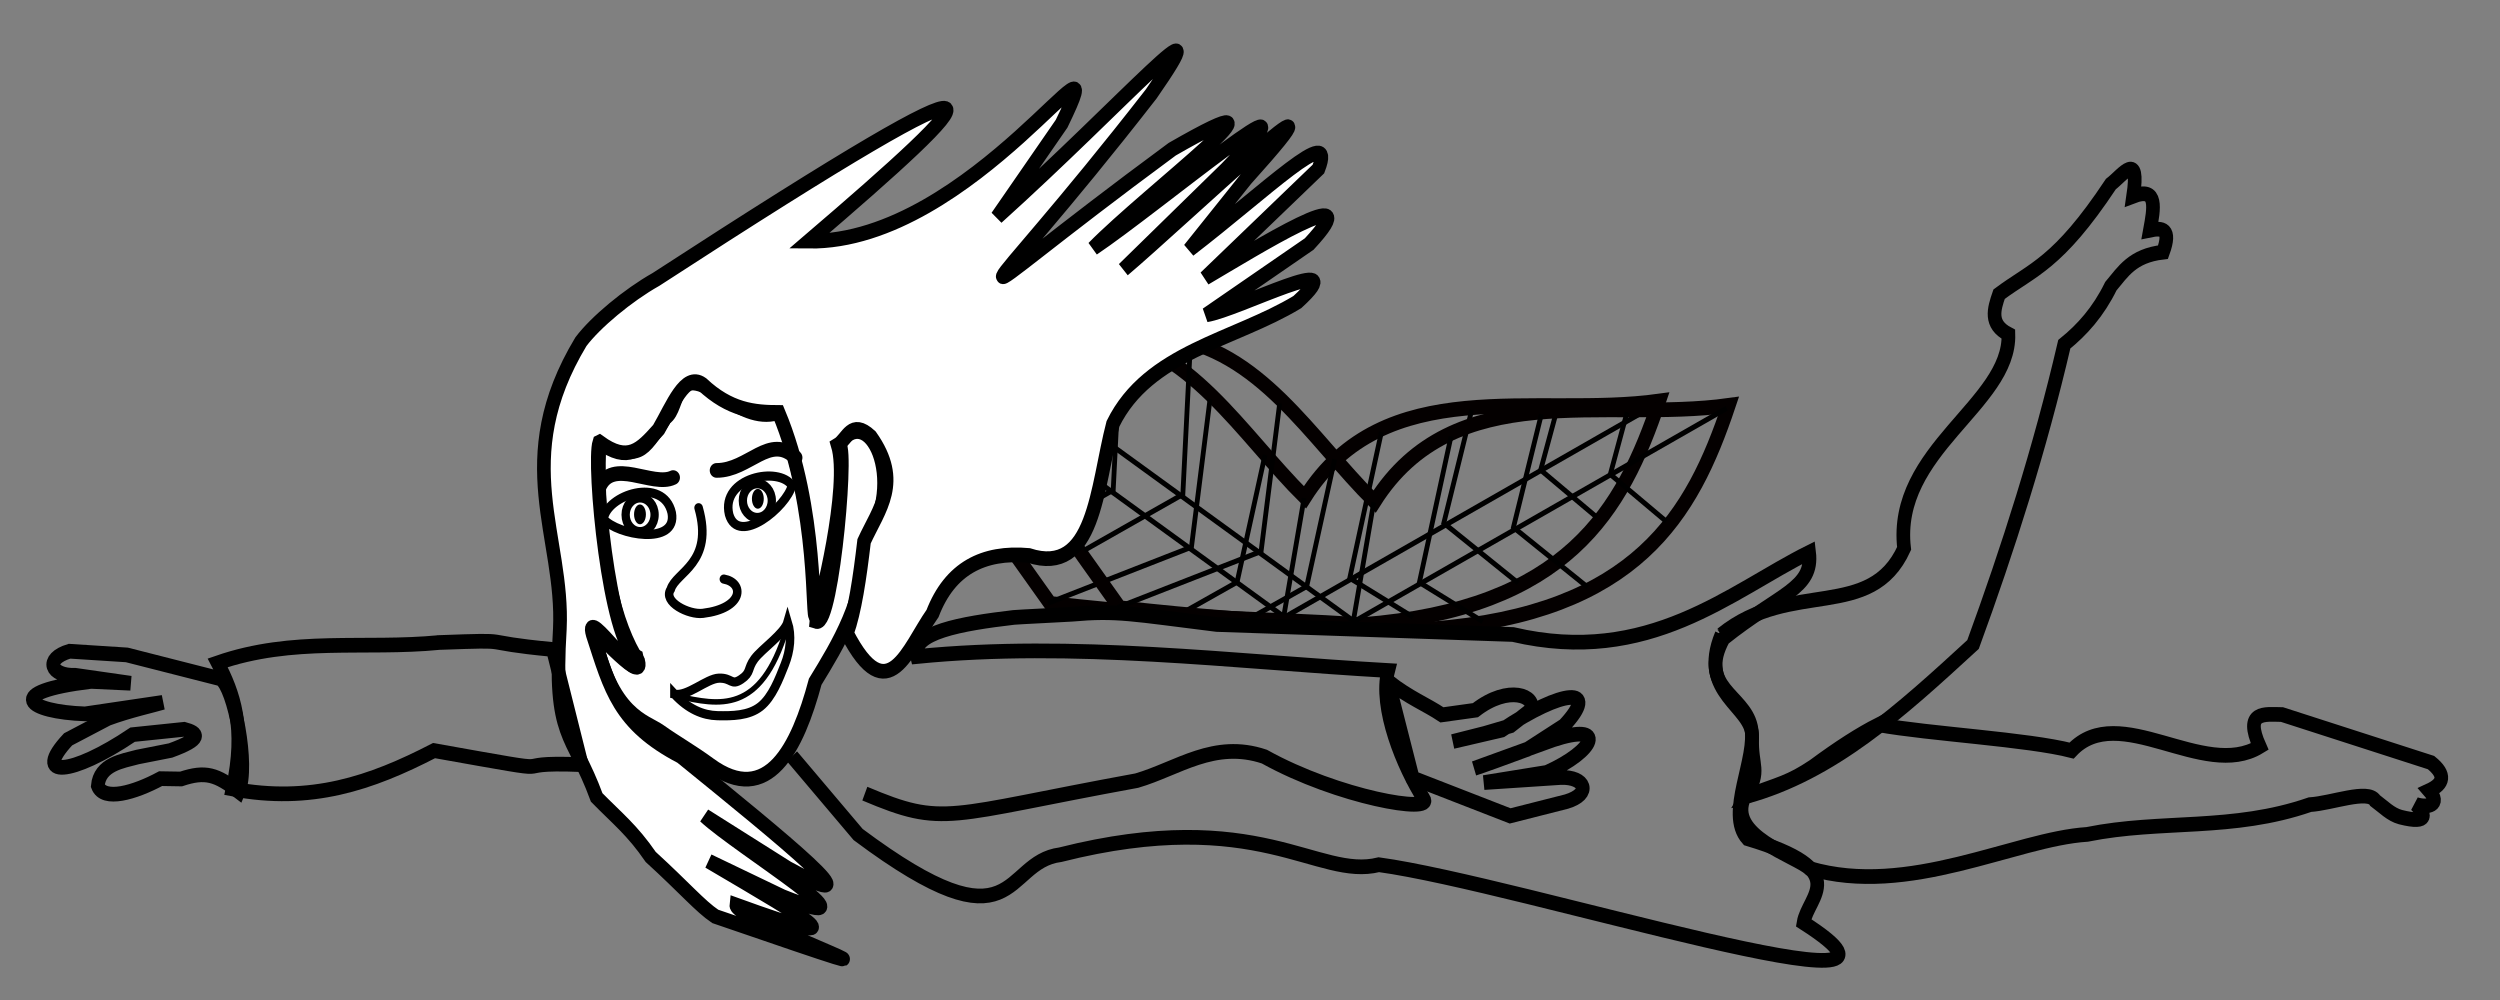 <?xml version="1.0" encoding="UTF-8" standalone="no"?>
<!-- Created with Inkscape (http://www.inkscape.org/) -->

<svg
   xmlns:dc="http://purl.org/dc/elements/1.1/"
   xmlns:cc="http://creativecommons.org/ns#"
   xmlns:rdf="http://www.w3.org/1999/02/22-rdf-syntax-ns#"
   xmlns:svg="http://www.w3.org/2000/svg"
   xmlns="http://www.w3.org/2000/svg"
   xmlns:sodipodi="http://sodipodi.sourceforge.net/DTD/sodipodi-0.dtd"
   xmlns:inkscape="http://www.inkscape.org/namespaces/inkscape"
   width="500"
   height="200"
   id="svg2"
   version="1.1"
   inkscape:version="0.48.3.1 r9886"
   sodipodi:docname="Neues Dokument 1">
  <rect width="100%" height="100%" fill="#808080" stroke="none"/>
  <title
     id="title4070">Swimming Fairy</title>
  <defs
     id="defs4" />
  <sodipodi:namedview
     id="base"
     pagecolor="#ffffff"
     bordercolor="#666666"
     borderopacity="1.0"
     inkscape:pageopacity="0.0"
     inkscape:pageshadow="2"
     inkscape:zoom="0.98994949"
     inkscape:cx="-68.474517"
     inkscape:cy="109.97679"
     inkscape:document-units="px"
     inkscape:current-layer="layer1"
     showgrid="false"
     inkscape:window-width="1600"
     inkscape:window-height="1180"
     inkscape:window-x="-2"
     inkscape:window-y="-3"
     inkscape:window-maximized="1" />
  <g
     inkscape:label="Ebene 1"
     inkscape:groupmode="layer"
     id="layer1"
     transform="translate(0,-852.362)">
    <g
       id="g4022"
       transform="matrix(1.043,0,0,1.121,-30.79,755.615)">
      <g
         transform="translate(-1.209,129.23)"
         id="g3936-3">
        <path
           style="fill:none;stroke:#040000;stroke-width:2.621;stroke-linecap:butt;stroke-linejoin:miter;stroke-miterlimit:4;stroke-opacity:1;stroke-dasharray:none"
           d="m 225.145,55.649 c -25.303,-33.212 -15.97,-43.605 15.91,-39.143 17.884,2.125 27.58,17.898 39.901,29.294 15.294,-22.524 44.127,-14.103 67.933,-17.173 -7.015,19.427 -17.545,37.062 -57.074,39.901 -19.884,-1.259 -28.002,-0.556 -59.725,-3.788 z"
           id="path3864-7"
           inkscape:connector-curvature="0"
           sodipodi:nodetypes="ccccccc" />
        <path
           style="fill:none;stroke:#000000;stroke-width:0.925px;stroke-linecap:butt;stroke-linejoin:miter;stroke-opacity:1"
           d="m 222.765,16.824 6.429,18.036 47.857,32.321 71.429,-38.036"
           id="path3886-8"
           inkscape:connector-curvature="0" />
        <path
           style="fill:none;stroke:#000000;stroke-width:0.925px;stroke-linecap:butt;stroke-linejoin:miter;stroke-opacity:1"
           d="m 228.479,34.86 -15,0.179"
           id="path3888-2"
           inkscape:connector-curvature="0" />
        <path
           style="fill:none;stroke:#000000;stroke-width:0.925px;stroke-linecap:butt;stroke-linejoin:miter;stroke-opacity:1"
           d="m 245.622,18.074 -1.429,26.429 -18.929,10"
           id="path3890-7"
           inkscape:connector-curvature="0" />
        <path
           style="fill:none;stroke:#000000;stroke-width:0.925px;stroke-linecap:butt;stroke-linejoin:miter;stroke-opacity:1"
           d="m 262.765,28.252 -3.571,26.429 -27.5,10"
           id="path3892-4"
           inkscape:connector-curvature="0" />
        <path
           style="fill:none;stroke:#000000;stroke-width:0.925px;stroke-linecap:butt;stroke-linejoin:miter;stroke-opacity:1"
           d="m 280.8,45.931 -3.929,21.25"
           id="path3894-3"
           inkscape:connector-curvature="0" />
        <path
           style="fill:none;stroke:#000000;stroke-width:0.925px;stroke-linecap:butt;stroke-linejoin:miter;stroke-opacity:1"
           d="m 273.3,38.252 -5.357,22.679 -10.893,5.714"
           id="path3896-8"
           inkscape:connector-curvature="0" />
        <path
           style="fill:none;stroke:#000000;stroke-width:0.925px;stroke-linecap:butt;stroke-linejoin:miter;stroke-opacity:1"
           d="m 295.622,34.145 -6.071,26.071 12.143,6.964"
           id="path3898-6"
           inkscape:connector-curvature="0" />
        <path
           style="fill:none;stroke:#000000;stroke-width:0.925px;stroke-linecap:butt;stroke-linejoin:miter;stroke-opacity:1"
           d="m 312.943,30.217 -5.357,20.179 14.286,10.714"
           id="path3900-7"
           inkscape:connector-curvature="0" />
        <path
           style="fill:none;stroke:#000000;stroke-width:0.925px;stroke-linecap:butt;stroke-linejoin:miter;stroke-opacity:1"
           d="m 329.372,29.86 -3.214,11.071 10.714,8.393"
           id="path3902-4"
           inkscape:connector-curvature="0" />
      </g>
      <g
         transform="translate(12.143,130)"
         id="g3936">
        <path
           style="fill:none;stroke:#040000;stroke-width:2.621;stroke-linecap:butt;stroke-linejoin:miter;stroke-miterlimit:4;stroke-opacity:1;stroke-dasharray:none"
           d="m 225.145,55.649 c -25.303,-33.212 -15.97,-43.605 15.91,-39.143 17.884,2.125 27.58,17.898 39.901,29.294 15.294,-22.524 44.127,-14.103 67.933,-17.173 -7.015,19.427 -17.545,37.062 -57.074,39.901 -19.884,-1.259 -28.002,-0.556 -59.725,-3.788 z"
           id="path3864"
           inkscape:connector-curvature="0"
           sodipodi:nodetypes="ccccccc" />
        <path
           style="fill:none;stroke:#000000;stroke-width:0.925px;stroke-linecap:butt;stroke-linejoin:miter;stroke-opacity:1"
           d="m 222.765,16.824 6.429,18.036 47.857,32.321 71.429,-38.036"
           id="path3886"
           inkscape:connector-curvature="0" />
        <path
           style="fill:none;stroke:#000000;stroke-width:0.925px;stroke-linecap:butt;stroke-linejoin:miter;stroke-opacity:1"
           d="m 228.479,34.86 -15,0.179"
           id="path3888"
           inkscape:connector-curvature="0" />
        <path
           style="fill:none;stroke:#000000;stroke-width:0.925px;stroke-linecap:butt;stroke-linejoin:miter;stroke-opacity:1"
           d="m 245.622,18.074 -1.429,26.429 -18.929,10"
           id="path3890"
           inkscape:connector-curvature="0" />
        <path
           style="fill:none;stroke:#000000;stroke-width:0.925px;stroke-linecap:butt;stroke-linejoin:miter;stroke-opacity:1"
           d="m 262.765,28.252 -3.571,26.429 -27.5,10"
           id="path3892"
           inkscape:connector-curvature="0" />
        <path
           style="fill:none;stroke:#000000;stroke-width:0.925px;stroke-linecap:butt;stroke-linejoin:miter;stroke-opacity:1"
           d="m 280.8,45.931 -3.929,21.25"
           id="path3894"
           inkscape:connector-curvature="0" />
        <path
           style="fill:none;stroke:#000000;stroke-width:0.925px;stroke-linecap:butt;stroke-linejoin:miter;stroke-opacity:1"
           d="m 273.3,38.252 -5.357,22.679 -10.893,5.714"
           id="path3896"
           inkscape:connector-curvature="0" />
        <path
           style="fill:none;stroke:#000000;stroke-width:0.925px;stroke-linecap:butt;stroke-linejoin:miter;stroke-opacity:1"
           d="m 295.622,34.145 -6.071,26.071 12.143,6.964"
           id="path3898"
           inkscape:connector-curvature="0" />
        <path
           style="fill:none;stroke:#000000;stroke-width:0.925px;stroke-linecap:butt;stroke-linejoin:miter;stroke-opacity:1"
           d="m 312.943,30.217 -5.357,20.179 14.286,10.714"
           id="path3900"
           inkscape:connector-curvature="0" />
        <path
           style="fill:none;stroke:#000000;stroke-width:0.925px;stroke-linecap:butt;stroke-linejoin:miter;stroke-opacity:1"
           d="m 329.372,29.86 -3.214,11.071 10.714,8.393"
           id="path3902"
           inkscape:connector-curvature="0" />
      </g>
      <g
         id="g3950">
        <path
           style="fill:#ffffff;fill-opacity:1;stroke:#000000;stroke-width:2.621;stroke-linecap:round;stroke-miterlimit:4;stroke-opacity:1"
           d="m 195.465,183.126 c 0,10.182 -5.239,18.136 -9.626,24.809 -3.377,11.723 -9.038,22.43 -20.173,14.84 -3.502,-2.387 -6.691,-4.05 -9.553,-5.951 -2.862,-1.9 -9.437,-2.775 -12.641,-17.475 -2.194,-3.336 9.668,9.738 8.441,4.948 -4.257,-6.053 -8.219,-18.605 -7.461,-39.1 7.841,2.988 7.897,2.17 12.657,-4.353 2.919,-1.8 1.024,-10.343 11.082,-3.728 3.742,2.525 7.563,3.936 10.869,2.676 3.8,7.957 7.914,29.64 7.027,37.394 3.165,0.935 6.41,-34.79 4.045,-31.291 5.897,-8.668 13.537,6.204 5.333,17.233 z"
           id="path2985"
           inkscape:connector-curvature="0"
           sodipodi:nodetypes="ccccccccccccc" />
        <path
           style="fill:#ffffff;fill-opacity:1;stroke:#000000;stroke-width:2.621;stroke-linecap:butt;stroke-linejoin:miter;stroke-miterlimit:4;stroke-opacity:1;stroke-dasharray:none"
           d="m 144.452,165.196 c 5.53,3.751 7.853,1.378 11.364,-2.273 2.627,-4.203 5.072,-10.227 8.334,-8.081 5.306,4.645 10.004,5.041 14.647,5.051 7.801,17.294 6.295,37.928 7.179,36.273 0.774,-1.448 6.571,-23.038 4.185,-30.464 1.875,-1.04 2.622,-4.714 6.313,-1.515 6.145,8.076 1.602,12.891 -1.263,18.688 -0.824,6.552 -1.786,12.555 -3.283,16.415 7.873,14.192 11.727,2.661 16.415,-3.536 3.327,-8.031 9.723,-11.074 18.435,-10.354 12.681,3.841 12.984,-12.123 16.162,-23.486 6.768,-12.814 23.215,-14.874 35.355,-21.718 11.361,-9.666 -11.404,1.386 -17.425,2.273 l 19.698,-12.627 c 12.21,-12.256 -10.622,0.966 -19.951,6.061 l 21.718,-19.445 c 3.54,-8.58 -10.017,3.872 -24.749,14.395 l 10.859,-12.627 c 24.254,-25.073 -12.374,7.408 -23.486,16.162 l 19.698,-17.93 c 21.315,-20.584 -13.623,6.735 -25.506,14.142 10.16,-9.686 42.353,-32.205 15.152,-17.678 -46.415,31.837 -38.874,31.829 -4.041,-9.849 14.456,-19.369 -5.107,1.476 -29.547,21.971 l 12.374,-16.668 c 11.473,-21.965 -16.92,21.297 -48.487,20.961 33.448,-26.627 46.197,-38.818 -29.294,6.819 -5.384,2.821 -11.6,7.644 -14.395,11.112 -13.701,21.176 -3.199,34.682 -4.041,51.265 -1.297,19.692 2.371,18.157 7.071,30.052 4.001,3.788 6.807,5.808 10.354,10.607 6.553,5.567 9.457,8.776 12.374,10.607 52.905,16.925 3.685,0.761 4.041,-2.02 24.433,8.242 14.921,3.258 -5.303,-7.829 l 14.142,6.313 c 20.773,7.786 -8.735,-9.011 -14.9,-14.395 l 15.91,9.344 c 18.528,9.519 -0.835,-5.133 -20.456,-19.951 -11.939,-5.783 -13.522,-11.994 -16.92,-21.718 -1.851,-6.103 10.232,11.043 8.402,3.937 -5.243,-2.579 -8.46,-34.495 -7.139,-38.282 z"
           id="path3852"
           inkscape:connector-curvature="0"
           sodipodi:nodetypes="ccccsccccccccccccccccccccccccccccccccccccc" />
      </g>
      <path
         sodipodi:nodetypes="cccc"
         inkscape:connector-curvature="0"
         id="path3756"
         d="m 163.478,176.893 c 3.016,9.894 -4.371,11.449 -5.343,14.556 -1.592,2.252 3.476,4.593 6.156,4.284 7.927,-0.894 7.985,-5.465 4.035,-6.112"
         style="fill:none;stroke:#000000;stroke-width:1.638;stroke-linecap:round;stroke-linejoin:miter;stroke-miterlimit:4;stroke-opacity:1;stroke-dasharray:none" />
      <path
         sodipodi:nodetypes="ccc"
         inkscape:connector-curvature="0"
         id="path3762"
         d="m 181.37,172.934 c -0.941,3.718 -10.251,10.917 -12.04,5.158 -1.668,-6.575 9.568,-8.69 12.04,-5.158 z"
         style="fill:none;stroke:#000000;stroke-width:1.638;stroke-linecap:butt;stroke-linejoin:miter;stroke-miterlimit:4;stroke-opacity:1;stroke-dasharray:none" />
      <path
         sodipodi:nodetypes="ccc"
         inkscape:connector-curvature="0"
         id="path3762-6"
         d="m 145.279,178.92 c 2.58,2.838 14.182,4.809 13.05,-1.114 -1.622,-6.586 -12.532,-3.166 -13.05,1.114 z"
         style="fill:none;stroke:#000000;stroke-width:1.638;stroke-linecap:butt;stroke-linejoin:miter;stroke-miterlimit:4;stroke-opacity:1;stroke-dasharray:none" />
      <path
         sodipodi:nodetypes="cc"
         inkscape:connector-curvature="0"
         id="path3782"
         d="m 144.452,173.277 c 2.411,-5.444 10.215,0.018 14.142,-1.768"
         style="fill:none;stroke:#000000;stroke-width:2.621;stroke-linecap:round;stroke-linejoin:miter;stroke-miterlimit:4;stroke-opacity:1;stroke-dasharray:none" />
      <path
         sodipodi:nodetypes="cc"
         inkscape:connector-curvature="0"
         id="path3782-3"
         d="m 182.08,167.959 c -4.936,-4.434 -8.953,2.29 -15.152,2.273"
         style="fill:none;stroke:#000000;stroke-width:2.621;stroke-linecap:round;stroke-linejoin:miter;stroke-miterlimit:4;stroke-opacity:1;stroke-dasharray:none" />
      <path
         transform="matrix(0.611,0,0,0.649,74.807,47.087)"
         d="m 131.32,201.94 c 0,2.58 -2.035,4.672 -4.546,4.672 -2.511,0 -4.546,-2.092 -4.546,-4.672 0,-2.58 2.035,-4.672 4.546,-4.672 2.511,0 4.546,2.092 4.546,4.672 z"
         sodipodi:ry="4.6719556"
         sodipodi:rx="4.5456862"
         sodipodi:cy="201.94"
         sodipodi:cx="126.77415"
         id="path3802"
         style="fill:#ffffff;fill-opacity:1;stroke:#000000;stroke-width:2.601;stroke-linecap:round;stroke-miterlimit:4;stroke-opacity:1;stroke-dasharray:none"
         sodipodi:type="arc" />
      <path
         transform="matrix(0.611,0,0,0.649,97.283,44.562)"
         d="m 131.32,201.94 c 0,2.58 -2.035,4.672 -4.546,4.672 -2.511,0 -4.546,-2.092 -4.546,-4.672 0,-2.58 2.035,-4.672 4.546,-4.672 2.511,0 4.546,2.092 4.546,4.672 z"
         sodipodi:ry="4.6719556"
         sodipodi:rx="4.5456862"
         sodipodi:cy="201.94"
         sodipodi:cx="126.77415"
         id="path3802-4"
         style="fill:#ffffff;fill-opacity:1;stroke:#000000;stroke-width:2.601;stroke-linecap:round;stroke-miterlimit:4;stroke-opacity:1;stroke-dasharray:none"
         sodipodi:type="arc" />
      <path
         transform="matrix(0.818,0,0,1.4,-13.66,-39.006)"
         d="m 231.83,153.074 c 0,0.697 -0.622,1.263 -1.389,1.263 -0.767,0 -1.389,-0.565 -1.389,-1.263 0,-0.697 0.622,-1.263 1.389,-1.263 0.767,0 1.389,0.565 1.389,1.263 z"
         sodipodi:ry="1.2626907"
         sodipodi:rx="1.3889598"
         sodipodi:cy="153.07388"
         sodipodi:cx="230.44106"
         id="path3822"
         style="fill:#000000;fill-opacity:1;stroke:none"
         sodipodi:type="arc" />
      <path
         transform="matrix(0.818,0,0,1.4,-36.262,-36.228)"
         d="m 231.83,153.074 c 0,0.697 -0.622,1.263 -1.389,1.263 -0.767,0 -1.389,-0.565 -1.389,-1.263 0,-0.697 0.622,-1.263 1.389,-1.263 0.767,0 1.389,0.565 1.389,1.263 z"
         sodipodi:ry="1.2626907"
         sodipodi:rx="1.3889598"
         sodipodi:cy="153.07388"
         sodipodi:cx="230.44106"
         id="path3822-7"
         style="fill:#000000;fill-opacity:1;stroke:none"
         sodipodi:type="arc" />
      <path
         sodipodi:nodetypes="cssscsssc"
         inkscape:connector-curvature="0"
         id="path3850"
         d="m 158.846,210.148 c 2.616,2.657 5.482,3.79 8.259,3.844 2.777,0.054 5.97,0.037 8.232,-1.627 2.261,-1.664 3.59,-4.975 4.658,-7.47 1.068,-2.495 1.371,-5.185 0.569,-7.626 -0.63,2.082 -4.979,4.819 -6.375,6.582 -1.396,1.764 -0.597,2.428 -2.547,3.65 -1.951,1.222 -1.727,-0.282 -4.273,-0.203 -2.338,0.072 -6.096,3.381 -8.523,2.851 z"
         style="fill:none;stroke:#000000;stroke-width:1.638;stroke-linecap:butt;stroke-linejoin:miter;stroke-miterlimit:4;stroke-opacity:1;stroke-dasharray:none" />
      <path
         sodipodi:nodetypes="ccc"
         inkscape:connector-curvature="0"
         id="path3854"
         d="m 159.478,210.526 c 7.926,1.602 15.865,3.282 20.834,-11.869 l 0,0"
         style="fill:none;stroke:#000000;stroke-width:0.983;stroke-linecap:butt;stroke-linejoin:miter;stroke-miterlimit:4;stroke-opacity:1;stroke-dasharray:none" />
      <path
         sodipodi:nodetypes="ccccccssccccccccccc"
         inkscape:connector-curvature="0"
         id="path3856"
         d="m 195.357,227.898 c 15.346,6.035 15.378,3.938 52.143,-2.321 7.913,-2.154 14.829,-7.298 24.464,-4.286 14.223,7.354 32.688,10.226 30.536,7.5 -3.88,-5.683 -8.614,-16.223 -6.786,-22.857 -30.119,-1.597 -60.238,-5.271 -90.357,-2.5 -1.274,-4.282 8.371,-5.86 18.553,-6.974 0.698,-0.076 10.346,-0.503 11.086,-0.564 8.728,-0.726 11.565,-0.051 27.86,1.824 l 56.786,1.786 c 26.026,5.689 41.737,-7.666 56.786,-14.643 0.834,6.501 -5.586,7.274 -16.429,15.357 -5.042,8.716 3.942,10.043 5.275,15.671 1.333,5.628 -4.985,15.556 -0.632,20.044 20.432,5.703 11.553,10.184 10.714,15 31.151,18.57 -54.286,-6.905 -81.429,-10.357 -11.775,2.751 -23.027,-10.714 -61.071,-1.786 -11.282,1.33 -7.757,17.96 -38.781,-3.597 l -12.684,-13.954"
         style="fill:none;stroke:#000000;stroke-width:2.621;stroke-linecap:butt;stroke-linejoin:miter;stroke-miterlimit:4;stroke-opacity:1;stroke-dasharray:none" />
      <path
         sodipodi:nodetypes="cccccccccccccc"
         inkscape:connector-curvature="0"
         id="path3858"
         d="m 359.643,199.505 c 13.326,-9.954 28.581,-2.24 35,-15.357 -2.201,-17.575 20.396,-25.715 20,-38.214 -3.654,-1.769 -2.793,-4.441 -1.786,-7.143 6.458,-4.493 11.216,-5.314 21.429,-19.643 2.279,-1.625 5.597,-6.106 4.286,2.143 4.815,-1.72 3.967,2.223 3.214,6.071 2.342,-0.451 4.147,-0.275 2.5,3.929 -5.886,0.632 -7.668,3.501 -10,6.071 -2.41,4.584 -5.511,7.787 -8.929,10.357 -4.697,18.734 -10.756,36.417 -17.5,53.571 -13.875,11.866 -26.879,22.895 -43.571,27.143 3.03,-4.945 1.019,-5.117 1.221,-10.619 0.202,-5.502 -10.599,-7.762 -5.864,-18.31 z"
         style="fill:none;stroke:#000000;stroke-width:2.621;stroke-linecap:butt;stroke-linejoin:miter;stroke-miterlimit:4;stroke-opacity:1;stroke-dasharray:none" />
      <path
         sodipodi:nodetypes="ccccccccccccccc"
         inkscape:connector-curvature="0"
         id="path3860"
         d="m 389.72,215.609 c 9.946,1.659 28.604,2.59 37.034,4.61 9.094,-9.026 25.298,5.418 36.071,-0.714 -3.066,-6.399 0.908,-5.759 4.286,-5.714 l 28.571,8.571 c 2.884,2.167 2.47,3.785 -0.357,5 2.423,2.569 -0.379,3.151 -2.583,2.457 1.767,1.558 2.787,3.626 -2.918,2.269 -1.876,-0.465 -3.287,-1.861 -4.856,-2.94 -1.336,-2.088 -8.338,0.48 -12.5,0.714 -14.874,4.798 -28.462,2.63 -42.731,5.31 -13.829,0.811 -34.238,11.286 -53.222,6.083 -2.575,-2.274 -16.006,-5.772 -12.464,-12.782 6.934,-2.387 8.561,-2.553 13.212,-5.436 4.83,-3.322 8.975,-5.789 12.457,-7.428 z"
         style="fill:none;stroke:#000000;stroke-width:2.621;stroke-linecap:butt;stroke-linejoin:miter;stroke-miterlimit:4;stroke-opacity:1;stroke-dasharray:none" />
      <path
         sodipodi:nodetypes="ccccccccccccccccccc"
         inkscape:connector-curvature="0"
         id="path3884"
         d="m 300.418,225.111 18.678,6.76 10.813,-2.556 c 4.933,-1.38 3.596,-4.462 -1.115,-4.296 l -14.716,0.906 12.056,-1.814 c 9.249,-3.843 11.702,-9.058 1.148,-5.798 l -15.079,5.087 c 1.431,-0.421 6.08,-1.982 10.186,-3.406 l 7.069,-4.252 c 6.996,-6.975 -0.154,-6.611 -12.015,0.832 l -9.347,2.026 6.178,-1.457 4.89,-1.339 3.885,-2.824 c 1.194,-2.46 -4.179,-4.617 -10.614,0.031 l -6.418,0.832 c -3.106,-1.927 -6.107,-2.947 -10.326,-5.987 z"
         style="fill:none;stroke:#000000;stroke-width:2.621;stroke-linecap:butt;stroke-linejoin:miter;stroke-miterlimit:4;stroke-opacity:1;stroke-dasharray:none" />
      <path
         sodipodi:nodetypes="ccccccc"
         inkscape:connector-curvature="0"
         id="path4002"
         d="m 113.825,200.934 c -14.524,1.303 -28.037,-1.048 -42.561,3.633 3.033,5.419 5.455,11.45 2.857,22.5 14.963,2.627 26.492,-1.008 38.633,-6.847 29.03,4.824 11.112,1.899 28.318,2.5 l -5.536,-20.536 c -15.655,-1.381 -6.056,-1.774 -21.71,-1.25 z"
         style="fill:none;stroke:#000000;stroke-width:2.621;stroke-linecap:butt;stroke-linejoin:miter;stroke-miterlimit:4;stroke-opacity:1;stroke-dasharray:none" />
      <path
         sodipodi:nodetypes="ccccccccccccccccccc"
         inkscape:connector-curvature="0"
         id="path3884-2"
         d="m 71.799,207.409 -17.963,-4.26 -10.992,-0.658 c -4.933,1.38 -3.596,4.462 1.115,4.296 l 10.609,1.416 -7.591,-0.329 c -17.166,1.926 -12.104,5.44 -1.148,5.798 l 14.9,-2.051 c -1.431,0.421 -6.437,1.446 -10.543,2.87 l -7.605,3.717 c -6.996,6.975 0.511,6.611 12.372,-0.832 l 9.882,-0.954 c 2.783,0.683 3.59,1.677 -2.607,3.778 l -6.319,1.161 c -3.01,0.747 -7.273,1.31 -7.635,5.145 1.127,2.817 7.037,1.225 12.043,-1.281 l 3.918,0.061 c 4.713,-1.466 6.822,-0.803 11.04,2.237 2.1,-4.599 -0.919,-18.693 -3.477,-20.114 z"
         style="fill:none;stroke:#000000;stroke-width:2.621;stroke-linecap:butt;stroke-linejoin:miter;stroke-miterlimit:4;stroke-opacity:1;stroke-dasharray:none" />
    </g>
  </g>
</svg>
